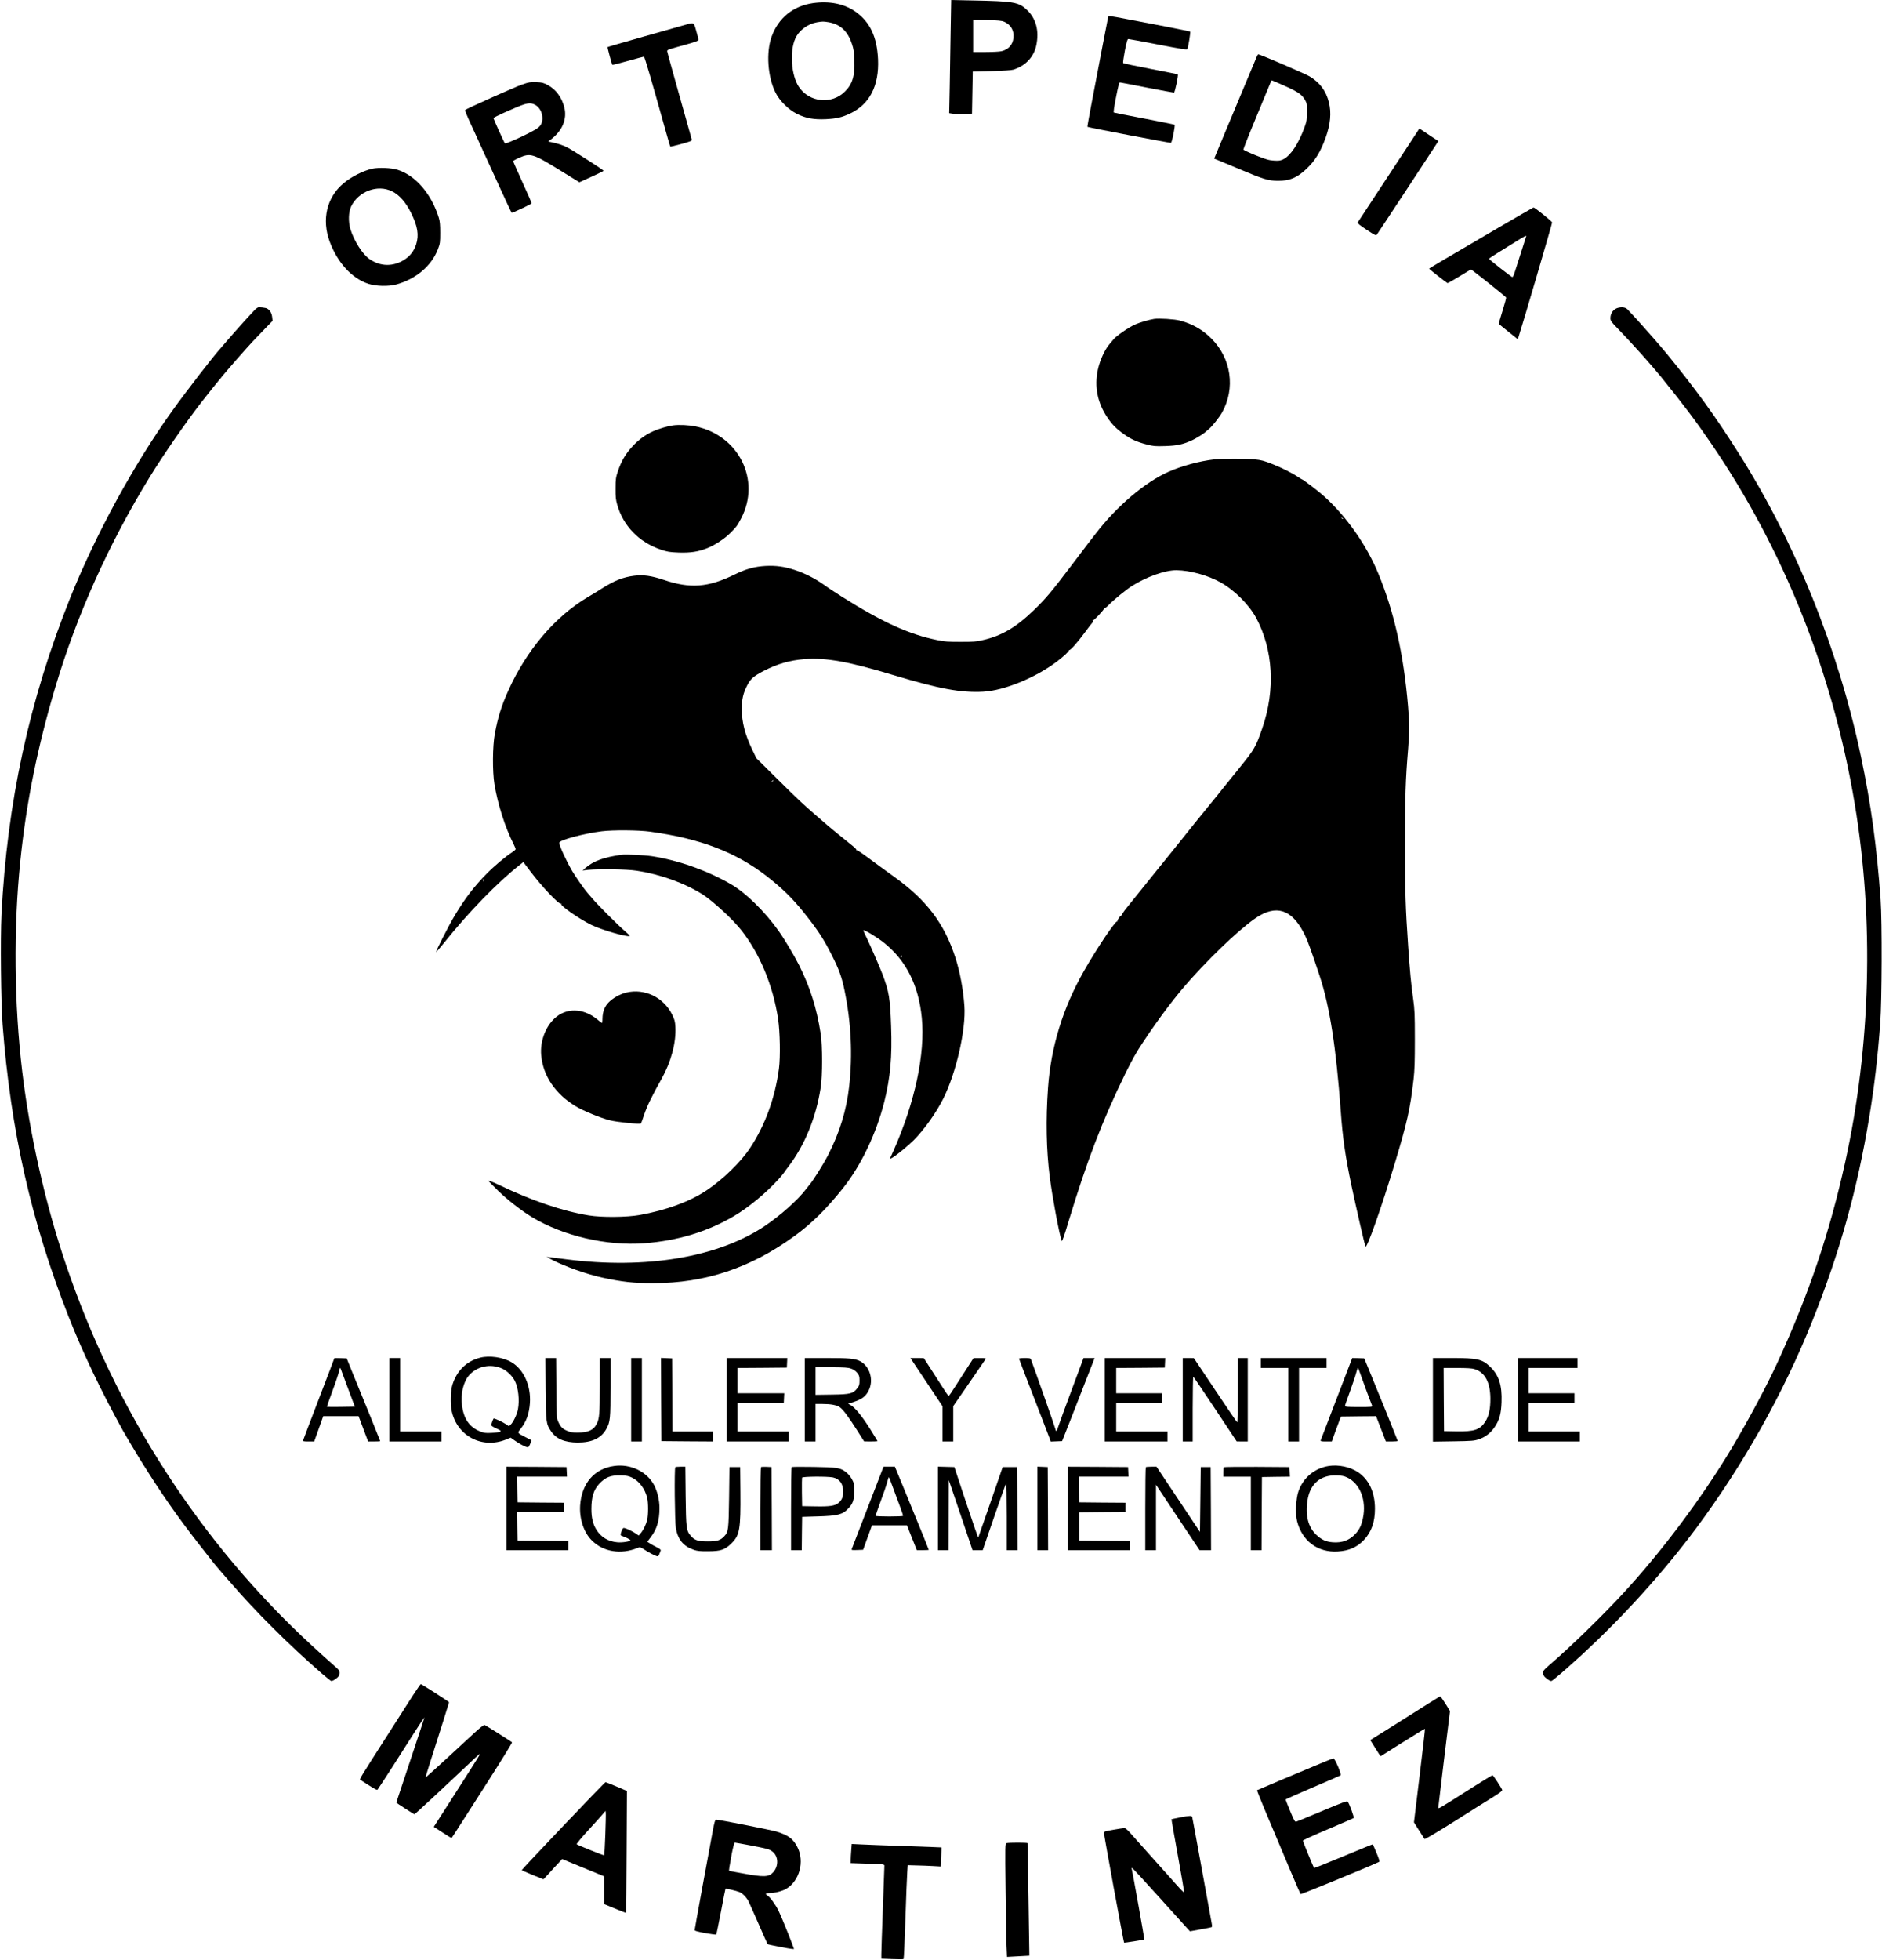 <?xml version="1.0" standalone="no"?>
<!DOCTYPE svg PUBLIC "-//W3C//DTD SVG 20010904//EN"
 "http://www.w3.org/TR/2001/REC-SVG-20010904/DTD/svg10.dtd">
<svg version="1.0" xmlns="http://www.w3.org/2000/svg"
 width="2460pt" height="2560pt" viewBox="0 0 2460 2560"
 preserveAspectRatio="xMidYMid meet">

<g transform="translate(0,2560) scale(0.1,-0.1)"
fill="#000000" stroke="none">
<path d="M12426 25197 c-3 -221 -9 -554 -12 -739 l-7 -336 44 -7 c24 -3 91 -5
149 -3 l105 3 5 275 5 275 245 6 c146 4 261 11 285 19 157 48 268 165 300 316
41 192 -3 355 -127 469 -105 98 -175 109 -699 119 l-286 6 -7 -403z m699 119
c87 -37 132 -114 122 -210 -9 -91 -66 -154 -157 -175 -25 -6 -118 -11 -207
-11 l-163 0 0 211 0 211 183 -4 c142 -4 191 -8 222 -22z"/>
<path d="M10625 25559 c-259 -38 -451 -194 -539 -438 -74 -206 -52 -525 51
-731 56 -110 170 -224 283 -279 116 -57 218 -75 375 -68 137 7 209 23 315 73
257 121 382 363 367 709 -14 294 -104 486 -293 621 -147 105 -343 144 -559
113z m204 -249 c154 -26 253 -117 308 -288 21 -61 27 -104 31 -212 7 -201 -26
-309 -123 -405 -173 -174 -468 -144 -604 62 -98 148 -121 459 -46 628 47 107
162 193 285 214 76 12 77 12 149 1z"/>
<path d="M14485 25378 c-4 -12 -102 -523 -229 -1192 -25 -132 -44 -241 -42
-243 7 -8 1081 -213 1092 -209 14 5 58 226 47 236 -4 4 -183 40 -396 81 -213
40 -392 76 -398 79 -6 4 4 77 29 201 29 149 41 194 52 192 8 -1 168 -31 354
-68 187 -36 344 -65 351 -65 12 0 61 228 50 238 -3 3 -163 35 -356 72 -193 37
-354 71 -358 76 -4 5 6 78 22 162 24 120 34 152 46 152 9 0 184 -32 389 -72
293 -57 375 -70 381 -60 12 19 45 221 38 229 -4 3 -145 32 -314 65 -170 32
-401 76 -514 98 -228 44 -238 45 -244 28z"/>
<path d="M8965 25278 c-38 -11 -283 -80 -544 -154 -261 -74 -476 -136 -479
-139 -5 -4 54 -224 62 -232 2 -3 94 21 203 51 110 31 204 56 210 56 9 0 102
-317 296 -1013 25 -87 46 -160 49 -162 2 -3 67 13 144 34 120 33 139 41 136
57 -2 11 -76 272 -163 581 -87 309 -159 568 -159 577 0 9 19 20 53 29 28 9
121 35 205 58 114 32 152 47 152 58 0 9 -13 61 -29 116 -32 116 -30 114 -136
83z"/>
<path d="M16431 24868 c-5 -13 -70 -167 -144 -343 -74 -176 -178 -426 -232
-555 -54 -129 -117 -281 -141 -338 l-43 -104 37 -15 c20 -8 147 -61 282 -118
331 -139 389 -156 515 -157 154 0 248 39 371 155 111 104 183 220 250 403 65
180 79 331 44 468 -38 151 -119 258 -252 338 -59 35 -647 288 -670 288 -5 0
-12 -10 -17 -22z m337 -379 c202 -89 252 -124 295 -204 19 -34 22 -55 21 -150
0 -98 -4 -119 -33 -200 -78 -214 -182 -369 -277 -416 -38 -18 -58 -21 -122
-17 -65 4 -101 14 -236 68 -87 35 -160 69 -163 76 -2 6 73 197 168 425 94 228
177 429 185 447 7 17 16 32 19 32 3 0 67 -27 143 -61z"/>
<path d="M6825 24496 c-93 -32 -731 -317 -746 -334 -4 -4 38 -104 93 -222 54
-118 192 -419 305 -667 113 -249 208 -453 212 -453 16 0 261 115 261 124 0 5
-54 129 -121 275 -66 146 -121 270 -122 275 -1 5 34 25 77 44 151 66 178 58
551 -172 l238 -147 158 72 c88 40 159 75 159 78 0 10 -402 267 -475 305 -60
30 -123 51 -219 71 l-30 6 35 27 c150 114 214 268 175 420 -33 131 -111 235
-218 292 -55 29 -74 34 -148 37 -76 3 -96 0 -185 -31z m152 -257 c66 -25 112
-100 113 -182 0 -58 -19 -98 -62 -130 -67 -51 -416 -213 -428 -200 -10 10
-150 320 -150 330 0 5 60 35 133 68 281 126 327 140 394 114z"/>
<path d="M18420 23718 c-74 -112 -253 -385 -400 -608 -147 -223 -270 -411
-274 -417 -5 -9 33 -39 116 -94 115 -75 124 -79 136 -62 19 25 752 1139 780
1184 l22 36 -98 65 c-53 35 -109 72 -123 82 l-26 17 -133 -203z"/>
<path d="M4865 23396 c-121 -28 -269 -102 -373 -189 -221 -183 -290 -474 -182
-765 103 -275 289 -478 504 -549 102 -33 262 -37 366 -9 256 70 460 242 543
458 30 78 31 91 31 218 0 104 -4 149 -18 195 -97 312 -302 551 -536 626 -83
27 -250 34 -335 15z m259 -295 c96 -47 180 -143 250 -284 86 -174 104 -287 66
-408 -27 -85 -77 -151 -152 -200 -148 -95 -315 -93 -460 8 -90 62 -202 239
-248 391 -29 96 -25 223 9 294 96 199 346 292 535 199z"/>
<path d="M19585 22625 c-247 -145 -552 -324 -677 -397 -125 -73 -228 -135
-228 -138 1 -6 227 -183 240 -188 5 -2 75 38 156 87 81 50 149 91 151 91 10 0
456 -355 460 -366 2 -7 -19 -85 -47 -174 -28 -89 -50 -165 -48 -169 2 -5 50
-46 108 -91 58 -46 113 -90 122 -98 15 -12 18 -12 22 -1 59 181 447 1503 444
1513 -3 17 -227 196 -243 196 -5 -1 -212 -120 -460 -265z m365 -109 c0 -3 -32
-103 -71 -223 -39 -120 -77 -239 -85 -265 -9 -27 -20 -48 -26 -48 -10 0 -301
227 -305 239 -2 3 52 40 119 81 67 41 174 107 237 147 109 68 131 79 131 69z"/>
<path d="M3370 21583 c-8 -3 -24 -15 -36 -27 -44 -44 -257 -280 -341 -378 -48
-57 -96 -112 -106 -123 -85 -91 -452 -565 -638 -825 -500 -697 -1001 -1616
-1331 -2440 -536 -1337 -825 -2673 -899 -4139 -15 -310 -7 -1152 15 -1436 106
-1386 374 -2572 861 -3810 188 -477 419 -962 710 -1490 31 -56 162 -276 221
-372 275 -443 487 -748 783 -1126 86 -109 167 -213 181 -231 22 -28 135 -161
150 -176 3 -3 34 -39 70 -80 334 -387 766 -817 1193 -1188 65 -56 122 -102
128 -102 17 0 52 21 82 48 19 18 27 36 27 58 0 29 -10 42 -72 95 -40 34 -170
151 -288 260 -1458 1340 -2569 3061 -3221 4989 -267 788 -468 1679 -568 2510
-106 886 -116 1865 -26 2745 79 774 225 1497 461 2287 280 939 699 1869 1232
2738 174 283 473 716 667 965 85 110 227 288 235 295 3 3 24 27 45 55 58 72
317 368 399 455 39 41 113 118 165 172 l94 97 -6 52 c-6 51 -30 89 -67 109
-21 11 -102 20 -120 13z"/>
<path d="M21158 21581 c-65 -13 -108 -69 -108 -138 1 -35 10 -48 108 -148 174
-180 427 -462 551 -615 290 -358 451 -571 659 -875 949 -1387 1591 -2999 1876
-4710 253 -1519 209 -3163 -125 -4675 -205 -927 -472 -1718 -886 -2620 -142
-308 -370 -735 -593 -1110 -386 -647 -930 -1374 -1443 -1925 -285 -306 -675
-684 -954 -924 -63 -54 -73 -67 -73 -95 0 -22 8 -40 28 -58 28 -27 64 -48 80
-48 6 0 66 48 134 107 641 555 1256 1215 1754 1883 618 829 1148 1774 1525
2718 358 895 588 1720 743 2663 66 402 108 754 143 1224 22 293 25 1327 5
1610 -51 704 -124 1237 -257 1872 -294 1397 -859 2799 -1605 3973 -306 483
-546 814 -934 1290 -39 47 -73 87 -76 90 -3 3 -45 51 -93 108 -82 95 -292 328
-342 379 -26 27 -65 34 -117 24z"/>
<path d="M15085 21434 c-72 -12 -188 -46 -250 -74 -83 -37 -243 -147 -279
-192 -15 -18 -35 -42 -45 -53 -67 -74 -134 -218 -161 -346 -47 -221 -5 -431
125 -623 61 -91 115 -146 219 -220 90 -64 170 -100 294 -132 88 -23 111 -25
242 -21 158 5 234 22 352 76 61 29 158 89 185 117 7 7 23 21 36 31 42 33 134
150 171 215 176 316 121 704 -138 964 -118 118 -246 191 -411 236 -69 19 -276
32 -340 22z"/>
<path d="M8795 20043 c-67 -9 -188 -45 -259 -77 -101 -46 -188 -109 -270 -198
-86 -91 -144 -191 -187 -316 -30 -90 -33 -107 -33 -232 -1 -112 3 -148 22
-215 79 -276 284 -487 567 -584 89 -30 115 -34 236 -39 156 -5 256 10 378 59
95 38 220 120 296 195 79 79 91 94 141 189 264 500 -27 1089 -596 1205 -90 18
-213 24 -295 13z"/>
<path d="M15873 19599 c-197 -23 -419 -83 -595 -160 -309 -136 -679 -449 -955
-809 -27 -36 -71 -92 -97 -125 -25 -33 -132 -173 -236 -311 -246 -325 -320
-413 -477 -565 -232 -224 -420 -335 -664 -390 -90 -21 -130 -24 -294 -24 -157
0 -209 4 -302 23 -369 74 -718 233 -1253 570 -74 47 -178 115 -230 153 -119
84 -245 148 -380 193 -137 45 -245 60 -384 53 -142 -8 -256 -39 -406 -113
-343 -168 -578 -186 -924 -69 -161 54 -268 69 -386 54 -145 -18 -257 -62 -425
-168 -49 -32 -130 -81 -180 -110 -427 -252 -803 -693 -1040 -1221 -90 -199
-136 -346 -177 -565 -30 -161 -32 -492 -5 -660 45 -267 139 -563 253 -787 13
-26 24 -53 24 -60 0 -7 -21 -26 -48 -43 -81 -51 -233 -179 -329 -277 -165
-167 -283 -321 -415 -541 -81 -134 -254 -474 -247 -482 3 -2 52 55 111 128
313 391 693 782 976 1004 l53 42 89 -118 c152 -202 377 -440 401 -425 7 4 9 3
5 -4 -14 -23 235 -197 396 -275 132 -64 457 -159 499 -145 6 2 -25 33 -68 70
-84 71 -341 328 -418 418 -26 30 -57 66 -69 80 -41 47 -157 214 -196 280 -80
138 -170 334 -170 371 0 35 317 120 555 150 145 18 483 16 633 -5 654 -90
1116 -266 1522 -580 199 -154 340 -292 483 -471 188 -235 261 -346 374 -570
90 -178 128 -284 162 -452 87 -420 107 -843 61 -1253 -35 -314 -125 -607 -279
-905 -61 -118 -196 -333 -239 -381 -9 -10 -30 -37 -46 -58 -103 -137 -331
-341 -536 -479 -611 -412 -1559 -571 -2600 -437 -80 10 -170 21 -200 25 l-55
6 69 -37 c164 -86 457 -190 656 -233 262 -57 417 -74 670 -73 677 0 1271 198
1845 616 225 163 416 352 632 622 237 297 437 715 542 1131 79 317 104 586 89
988 -13 368 -26 448 -114 682 -36 96 -185 435 -230 524 -13 27 -22 49 -19 49
26 0 193 -102 275 -169 286 -231 448 -555 489 -975 46 -472 -89 -1107 -372
-1743 l-46 -103 28 14 c51 27 208 155 285 232 137 138 291 354 386 543 169
338 298 902 276 1211 -16 219 -57 439 -116 625 -145 451 -379 760 -808 1066
-103 74 -251 182 -330 241 -79 60 -148 105 -154 102 -6 -4 -8 -2 -4 4 3 6 -21
31 -56 58 -56 43 -345 280 -358 294 -3 3 -54 48 -115 100 -171 147 -211 185
-504 474 l-274 271 -53 110 c-96 199 -138 362 -138 535 0 125 18 204 72 309
42 82 85 120 215 187 179 92 338 138 533 154 278 22 578 -32 1170 -211 591
-178 877 -231 1167 -215 274 15 683 183 962 394 92 70 160 134 157 146 -2 6
-1 8 3 4 11 -11 110 100 207 232 50 69 96 128 101 131 5 4 6 12 2 19 -5 8 -4
11 2 7 10 -7 150 142 145 156 -1 5 1 6 6 3 5 -3 29 15 53 40 60 63 231 203
302 247 191 122 439 210 586 208 177 -2 409 -66 574 -158 181 -100 373 -292
466 -463 224 -418 254 -942 80 -1445 -83 -241 -100 -271 -295 -512 -98 -121
-201 -249 -229 -284 -27 -35 -101 -127 -165 -204 -117 -143 -301 -371 -355
-440 -16 -21 -64 -80 -105 -131 -91 -112 -529 -655 -622 -772 -38 -46 -65 -88
-62 -93 3 -5 1 -8 -5 -7 -13 4 -62 -63 -54 -75 3 -6 2 -7 -4 -4 -21 13 -267
-353 -435 -648 -275 -484 -431 -990 -469 -1525 -30 -419 -22 -814 22 -1160 34
-267 125 -754 157 -840 5 -13 33 65 86 243 245 808 443 1323 745 1942 87 177
147 284 230 408 224 337 435 615 635 836 338 374 721 726 899 825 247 138 439
49 590 -273 38 -81 76 -188 187 -521 131 -395 215 -937 275 -1760 26 -360 58
-583 141 -980 52 -248 171 -766 182 -794 16 -38 214 522 386 1094 159 526 200
710 243 1090 14 122 17 234 17 525 0 327 -3 388 -22 525 -26 178 -45 381 -66
695 -34 495 -41 707 -41 1320 0 621 7 850 41 1255 18 222 18 328 -1 553 -58
683 -180 1227 -388 1733 -151 368 -416 746 -707 1009 -76 69 -281 225 -295
225 -2 0 -23 13 -47 29 -77 52 -210 119 -339 170 -104 41 -143 52 -228 60
-119 13 -422 12 -528 0z m1682 -777 c-3 -3 -11 0 -18 7 -9 10 -8 11 6 5 10 -3
15 -9 12 -12z m-7445 -3416 c0 -2 -8 -10 -17 -17 -16 -13 -17 -12 -4 4 13 16
21 21 21 13z m-3784 -1312 c1 -9 0 -13 -4 -10 -3 4 -7 14 -8 22 -1 9 0 13 4
10 3 -4 7 -14 8 -22z m5461 -989 c0 -8 -4 -12 -9 -9 -5 3 -6 10 -3 15 9 13 12
11 12 -6z"/>
<path d="M8125 14434 c-234 -32 -368 -81 -475 -174 l-35 -31 75 8 c140 15 505
9 630 -11 313 -47 631 -162 865 -311 132 -84 396 -327 504 -465 243 -308 416
-725 482 -1161 25 -170 31 -496 11 -649 -51 -383 -181 -740 -378 -1037 -121
-183 -353 -408 -564 -550 -222 -149 -526 -261 -880 -325 -168 -30 -497 -33
-665 -5 -348 58 -740 191 -1172 398 -94 44 -140 62 -134 50 5 -9 62 -67 125
-129 125 -120 301 -257 439 -341 408 -246 976 -379 1467 -342 438 33 827 151
1175 356 189 111 421 303 583 482 29 33 61 71 70 85 9 14 35 50 58 79 214 281
360 638 421 1029 25 161 25 547 0 710 -52 332 -137 602 -282 892 -69 136 -190
339 -270 451 -183 256 -432 499 -625 609 -315 180 -687 311 -1027 363 -101 15
-344 27 -398 19z"/>
<path d="M8186 12634 c-80 -19 -172 -70 -227 -125 -55 -54 -83 -126 -84 -216
0 -38 -4 -59 -10 -55 -5 3 -34 25 -63 49 -181 147 -405 150 -555 8 -121 -114
-189 -304 -173 -481 25 -269 185 -506 452 -666 102 -61 321 -151 446 -183 96
-24 392 -54 406 -41 3 4 21 52 39 107 18 56 57 149 87 207 53 106 67 131 143
268 125 223 192 474 181 680 -4 71 -10 94 -43 161 -111 225 -360 345 -599 287z"/>
<path d="M6278 7865 c-179 -45 -305 -168 -364 -353 -24 -74 -29 -253 -10 -342
69 -328 397 -501 710 -375 l61 25 55 -39 c57 -40 119 -74 157 -85 19 -6 25 0
42 40 12 26 20 48 19 49 -2 2 -34 19 -73 38 -116 59 -115 57 -73 108 79 99
115 200 125 344 14 224 -82 437 -241 530 -111 65 -287 91 -408 60z m284 -142
c64 -28 134 -96 167 -161 46 -91 64 -251 41 -373 -12 -65 -60 -166 -93 -197
l-24 -23 -45 30 c-37 25 -137 71 -154 71 -5 0 -21 -39 -30 -74 -5 -21 2 -27
63 -55 61 -29 66 -33 48 -44 -11 -6 -61 -13 -111 -15 -79 -4 -98 -1 -152 21
-136 55 -209 160 -233 336 -20 151 17 309 92 395 106 120 281 156 431 89z"/>
<path d="M4370 7857 c0 -2 -90 -240 -201 -528 -111 -288 -203 -532 -206 -541
-5 -16 3 -18 70 -18 l74 0 59 165 59 165 231 0 231 0 33 -87 c18 -49 46 -123
62 -165 l30 -78 79 0 c43 0 79 2 79 5 0 4 -148 370 -351 865 l-87 215 -81 3
c-45 2 -81 1 -81 -1z m178 -392 l90 -240 -181 -3 c-99 -1 -181 -1 -183 1 -2 2
29 93 70 203 41 109 80 226 87 258 10 45 15 54 21 40 4 -10 47 -127 96 -259z"/>
<path d="M5090 7315 l0 -545 340 0 340 0 0 65 0 65 -270 0 -270 0 0 480 0 480
-70 0 -70 0 0 -545z"/>
<path d="M7132 7458 c4 -445 6 -457 71 -555 66 -99 176 -146 347 -147 186 -1
309 57 375 177 51 92 55 133 55 549 l0 378 -70 0 -70 0 0 -360 c0 -368 -5
-431 -41 -501 -41 -81 -109 -112 -249 -113 -68 0 -96 5 -137 23 -62 27 -85 51
-115 116 -23 49 -23 58 -26 443 l-3 392 -70 0 -70 0 3 -402z"/>
<path d="M8250 7315 l0 -545 70 0 70 0 0 545 0 545 -70 0 -70 0 0 -545z"/>
<path d="M8642 7318 l3 -543 338 -3 337 -2 0 65 0 65 -265 0 -265 0 -2 478 -3
477 -73 3 -72 3 2 -543z"/>
<path d="M9500 7315 l0 -545 405 0 405 0 0 65 0 65 -335 0 -335 0 0 185 0 185
303 2 302 3 3 63 3 62 -306 0 -305 0 0 165 0 165 323 2 322 3 3 63 3 62 -396
0 -395 0 0 -545z"/>
<path d="M10520 7315 l0 -545 70 0 70 0 0 245 0 245 89 0 c113 0 187 -14 230
-44 43 -31 113 -125 226 -303 l90 -142 88 -1 c48 0 87 2 87 5 0 2 -46 77 -102
167 -105 164 -197 277 -252 305 l-30 16 81 26 c100 33 149 70 187 145 70 136
17 319 -112 385 -66 34 -146 41 -439 41 l-283 0 0 -545z m604 407 c33 -11 59
-30 80 -55 27 -34 31 -47 31 -101 0 -54 -4 -68 -29 -100 -54 -71 -91 -81 -333
-84 l-213 -3 0 180 0 181 208 0 c168 -1 216 -4 256 -18z"/>
<path d="M12110 7545 l210 -315 0 -230 0 -230 70 0 70 0 0 231 0 231 77 111
c42 62 136 198 208 302 72 105 135 196 139 203 5 9 -12 12 -76 11 l-83 0 -79
-122 c-44 -67 -115 -178 -159 -247 -43 -69 -82 -125 -87 -125 -5 0 -44 56 -87
125 -44 69 -115 180 -159 247 l-79 122 -88 1 -87 0 210 -315z"/>
<path d="M13320 7851 c0 -4 87 -233 194 -507 106 -275 200 -516 207 -537 l13
-38 75 3 74 3 105 265 c57 146 153 390 212 543 l108 277 -72 0 -73 0 -155
-417 c-86 -230 -164 -443 -173 -473 -23 -71 -31 -80 -40 -38 -8 34 -276 798
-320 911 -6 14 -20 17 -81 17 -41 0 -74 -4 -74 -9z"/>
<path d="M14440 7315 l0 -545 410 0 410 0 0 65 0 65 -335 0 -335 0 0 185 0
185 300 0 300 0 0 65 0 65 -300 0 -300 0 0 165 0 165 318 2 317 3 3 63 3 62
-396 0 -395 0 0 -545z"/>
<path d="M15460 7315 l0 -545 65 0 65 0 0 426 c0 234 4 423 8 420 5 -3 134
-194 288 -425 l279 -420 73 -1 72 0 0 545 0 545 -65 0 -65 0 0 -420 c0 -231
-3 -420 -8 -420 -4 0 -133 189 -287 420 l-280 419 -72 1 -73 0 0 -545z"/>
<path d="M16480 7795 l0 -65 180 0 180 0 0 -480 0 -480 70 0 70 0 0 480 0 480
180 0 180 0 0 65 0 65 -430 0 -430 0 0 -65z"/>
<path d="M17473 7333 c-112 -291 -205 -536 -209 -545 -5 -16 2 -18 69 -18 l75
0 42 118 c24 64 51 137 60 162 l18 45 229 3 230 2 64 -165 64 -165 78 0 c42 0
77 3 77 7 0 5 -261 651 -388 958 l-50 120 -78 3 -79 2 -202 -527z m301 340
c15 -47 133 -367 161 -435 7 -17 -5 -18 -174 -18 -143 0 -181 3 -181 13 0 7
29 92 65 189 35 97 72 205 81 242 9 36 20 66 23 66 4 0 15 -26 25 -57z"/>
<path d="M18730 7314 l0 -546 268 4 c246 4 272 6 333 27 85 29 152 81 204 156
64 94 87 176 92 330 8 219 -35 352 -148 460 -105 101 -169 115 -506 115 l-243
0 0 -546z m542 402 c137 -41 208 -172 209 -386 1 -135 -21 -232 -67 -302 -70
-106 -142 -130 -380 -126 l-159 3 -3 413 -2 412 178 0 c123 0 193 -4 224 -14z"/>
<path d="M19840 7315 l0 -545 405 0 405 0 0 65 0 65 -335 0 -335 0 0 185 0
185 300 0 300 0 0 65 0 65 -300 0 -300 0 0 165 0 165 320 0 320 0 0 65 0 65
-390 0 -390 0 0 -545z"/>
<path d="M8030 6450 c-261 -34 -427 -226 -447 -515 -11 -176 47 -353 153 -458
149 -150 382 -187 600 -97 30 13 35 11 85 -22 66 -43 153 -88 173 -88 8 0 19
12 24 28 5 15 13 35 17 44 5 13 -5 23 -47 44 -29 15 -70 37 -90 50 l-37 24 48
64 c78 103 111 214 111 376 0 104 -27 217 -70 299 -94 177 -307 280 -520 251z
m232 -153 c94 -46 168 -145 197 -262 16 -64 16 -225 0 -290 -15 -61 -49 -132
-84 -173 l-26 -31 -43 29 c-48 32 -130 70 -152 70 -14 0 -27 -25 -40 -74 -4
-19 -1 -26 18 -31 41 -13 108 -47 108 -55 0 -16 -104 -33 -171 -27 -120 10
-217 69 -276 168 -44 73 -63 155 -63 266 0 155 29 250 101 328 82 88 152 116
285 112 74 -2 100 -8 146 -30z"/>
<path d="M17370 6450 c-188 -29 -338 -155 -399 -335 -32 -95 -41 -290 -17
-385 65 -260 271 -413 531 -397 148 9 252 55 342 149 99 105 145 236 145 408
0 216 -77 381 -222 479 -102 68 -253 100 -380 81z m240 -151 c168 -79 254
-301 205 -531 -19 -93 -46 -148 -96 -203 -79 -86 -176 -122 -300 -112 -88 7
-146 34 -213 97 -107 101 -146 254 -115 453 33 214 169 330 379 324 67 -2 97
-8 140 -28z"/>
<path d="M6620 5895 l0 -545 405 0 405 0 0 60 0 60 -332 2 -333 3 -3 188 -2
187 305 0 305 0 0 60 0 60 -302 2 -303 3 -3 168 -2 167 325 0 326 0 -3 63 -3
62 -392 3 -393 2 0 -545z"/>
<path d="M8827 6433 c-14 -13 -7 -714 7 -794 28 -153 97 -237 236 -285 44 -15
82 -19 185 -18 168 0 222 19 311 108 103 104 116 181 112 666 l-3 325 -70 0
-70 0 -5 -395 c-6 -426 -9 -450 -63 -508 -50 -54 -93 -67 -217 -67 -129 0
-173 15 -223 75 -56 65 -60 101 -65 518 l-4 382 -62 0 c-35 0 -66 -3 -69 -7z"/>
<path d="M9947 6434 c-4 -4 -7 -250 -7 -546 l0 -538 75 0 75 0 -2 543 -3 542
-65 3 c-36 2 -69 0 -73 -4z"/>
<path d="M10348 6434 c-5 -4 -8 -250 -8 -546 l0 -538 70 0 70 0 2 218 3 217
205 6 c256 7 325 24 396 101 64 67 79 112 79 228 0 99 -2 108 -31 160 -17 30
-50 70 -73 87 -76 59 -115 65 -426 70 -154 3 -283 2 -287 -3z m540 -134 c87
-19 134 -84 134 -186 -1 -70 -17 -109 -62 -147 -45 -38 -114 -49 -305 -45
l-170 3 -3 180 c-1 98 0 185 2 192 7 16 330 18 404 3z"/>
<path d="M11536 6408 c-10 -24 -300 -776 -402 -1041 -6 -16 0 -18 71 -15 l77
3 58 160 58 160 228 0 229 0 64 -162 65 -163 78 0 c43 0 78 2 78 5 0 2 -29 75
-64 162 -267 653 -337 825 -357 871 l-22 52 -74 0 -74 0 -13 -32z m137 -243
c26 -71 67 -182 91 -245 24 -63 42 -118 39 -122 -2 -5 -82 -8 -178 -8 -96 0
-176 3 -178 8 -3 4 26 88 63 187 37 98 76 212 86 252 10 40 21 70 24 65 4 -4
27 -65 53 -137z"/>
<path d="M12260 5895 l0 -545 70 0 70 0 1 458 1 457 29 -85 c16 -47 86 -253
155 -457 l126 -373 67 0 66 0 149 433 c82 237 153 436 158 441 4 6 8 -189 8
-432 l0 -442 70 0 70 0 -2 543 -3 542 -94 0 -95 0 -157 -455 c-87 -250 -160
-459 -162 -465 -2 -5 -73 199 -158 455 l-154 465 -107 3 -108 3 0 -546z"/>
<path d="M13560 5895 l0 -545 70 0 70 0 -2 543 -3 542 -67 3 -68 3 0 -546z"/>
<path d="M13960 5895 l0 -545 405 0 405 0 0 60 0 60 -332 2 -333 3 0 185 0
185 303 3 302 2 0 60 0 60 -302 2 -303 3 -3 168 -2 167 325 0 326 0 -3 63 -3
62 -392 3 -393 2 0 -545z"/>
<path d="M14977 6433 c-4 -3 -7 -249 -7 -545 l0 -538 70 0 70 0 0 427 0 428
285 -428 285 -427 75 0 75 0 -2 543 -3 542 -65 0 -65 0 -5 -424 -5 -423 -284
426 -284 426 -67 0 c-37 0 -70 -3 -73 -7z"/>
<path d="M15997 6433 c-4 -3 -7 -33 -7 -65 l0 -58 180 0 180 0 0 -480 0 -480
70 0 70 0 2 478 3 477 183 3 183 2 -3 63 -3 62 -426 3 c-234 1 -429 -1 -432
-5z"/>
<path d="M5394 3448 c-54 -84 -193 -301 -309 -483 -401 -626 -389 -607 -374
-616 8 -4 59 -37 114 -73 77 -50 103 -62 111 -53 6 7 92 138 191 292 98 154
232 364 298 467 66 103 121 185 122 184 2 -2 -80 -252 -182 -557 -102 -304
-185 -555 -185 -556 0 -5 230 -153 237 -153 8 0 330 299 791 734 34 33 64 57
66 55 3 -3 -62 -108 -143 -234 -81 -127 -218 -340 -304 -475 l-157 -244 113
-73 c61 -40 114 -73 117 -73 6 0 -21 -41 427 659 206 321 371 587 366 591 -14
13 -342 220 -358 226 -10 4 -55 -31 -133 -102 -65 -60 -234 -216 -376 -347
-142 -131 -260 -236 -262 -234 -2 2 28 102 67 223 121 379 239 751 239 757 0
7 -358 237 -370 237 -4 0 -52 -69 -106 -152z"/>
<path d="M18675 3349 c-77 -49 -280 -177 -452 -285 l-312 -195 52 -83 c29 -46
59 -93 67 -106 l16 -22 288 181 c159 100 290 180 292 178 2 -2 -29 -278 -70
-613 l-74 -609 66 -105 c36 -58 69 -109 73 -114 4 -5 176 97 381 226 205 130
433 273 506 318 101 63 132 87 127 99 -13 33 -117 191 -126 191 -6 0 -119 -69
-252 -153 -465 -295 -457 -290 -457 -269 0 4 34 289 76 634 l77 626 -59 96
c-33 52 -63 95 -69 95 -5 0 -73 -41 -150 -90z"/>
<path d="M17295 2578 c-391 -163 -861 -361 -864 -364 -2 -2 40 -108 93 -236
288 -688 469 -1114 476 -1121 6 -7 964 387 1027 422 8 4 -1 38 -34 116 -25 61
-47 111 -48 113 -2 2 -174 -69 -384 -156 -210 -88 -383 -157 -385 -153 -13 21
-146 346 -146 356 0 6 147 74 328 150 180 76 331 142 336 146 9 8 -55 184 -78
214 -9 11 -68 -10 -331 -121 -176 -74 -329 -137 -341 -140 -18 -5 -27 10 -80
137 -32 78 -59 146 -59 151 0 5 160 76 355 159 195 82 359 154 364 159 13 13
-75 220 -94 219 -8 0 -69 -23 -135 -51z"/>
<path d="M7363 1749 c-299 -314 -543 -574 -543 -578 0 -3 64 -32 142 -64 l142
-57 71 77 c38 43 93 103 122 133 l51 55 94 -39 c51 -20 174 -71 273 -112 l180
-74 0 -182 0 -181 144 -59 c79 -33 144 -58 146 -56 1 2 4 361 6 798 l4 794
-135 58 c-74 31 -139 57 -145 57 -5 1 -254 -256 -552 -570z m549 -119 c-6
-144 -12 -263 -14 -266 -5 -5 -349 133 -361 145 -4 4 66 88 155 186 90 98 177
194 193 214 l30 36 3 -27 c2 -15 -1 -144 -6 -288z"/>
<path d="M15420 1858 c-58 -11 -106 -21 -107 -22 -2 -2 36 -215 83 -475 47
-260 84 -477 82 -482 -2 -5 -46 39 -98 98 -52 59 -196 220 -320 358 -124 138
-251 281 -284 318 -36 41 -66 67 -79 67 -11 0 -75 -10 -143 -22 -112 -19 -124
-24 -124 -42 0 -30 257 -1426 263 -1433 5 -4 256 36 265 43 3 2 -155 884 -164
917 -3 9 -1 17 3 17 5 0 164 -172 353 -382 190 -210 359 -397 375 -415 l30
-32 135 25 c74 13 140 26 146 29 8 2 9 16 3 47 -4 24 -63 342 -129 708 -67
366 -123 673 -126 683 -7 21 -28 21 -164 -5z"/>
<path d="M9311 1653 c-18 -98 -77 -420 -132 -715 -54 -295 -99 -543 -99 -551
0 -10 38 -21 138 -39 75 -14 140 -22 144 -19 3 3 31 138 62 300 30 161 57 296
59 298 6 5 144 -27 182 -43 40 -16 91 -68 118 -119 11 -22 71 -156 133 -298
62 -143 115 -261 118 -264 7 -7 292 -62 323 -63 l22 0 -23 63 c-64 169 -151
379 -182 442 -39 77 -106 170 -141 192 -35 23 -28 33 25 33 65 0 169 26 217
55 174 102 244 355 149 544 -55 110 -118 157 -274 205 -74 22 -753 156 -792
156 -11 0 -23 -43 -47 -177z m489 -158 c228 -44 249 -49 290 -77 84 -58 93
-188 19 -273 -59 -67 -122 -69 -409 -16 -91 17 -167 31 -169 31 -6 0 6 76 35
230 16 79 32 140 38 140 6 0 94 -16 196 -35z"/>
<path d="M13156 1523 c-18 -5 -19 -22 -12 -612 3 -333 9 -666 13 -740 l6 -134
146 8 c80 4 146 8 146 8 1 3 -23 1462 -24 1470 -1 8 -244 8 -275 0z"/>
<path d="M11127 1429 c-4 -46 -7 -103 -7 -125 l0 -42 220 -7 c215 -7 220 -8
220 -29 0 -11 -9 -262 -20 -556 -11 -294 -20 -563 -20 -596 l0 -61 143 -5 c78
-3 145 -3 148 1 4 3 14 240 24 526 9 286 20 560 24 610 l6 90 110 -3 c61 -1
158 -5 216 -8 l106 -6 5 123 c3 68 5 125 4 126 0 1 -208 8 -461 17 -253 9
-517 18 -586 22 l-126 6 -6 -83z"/>
</g>
</svg>
